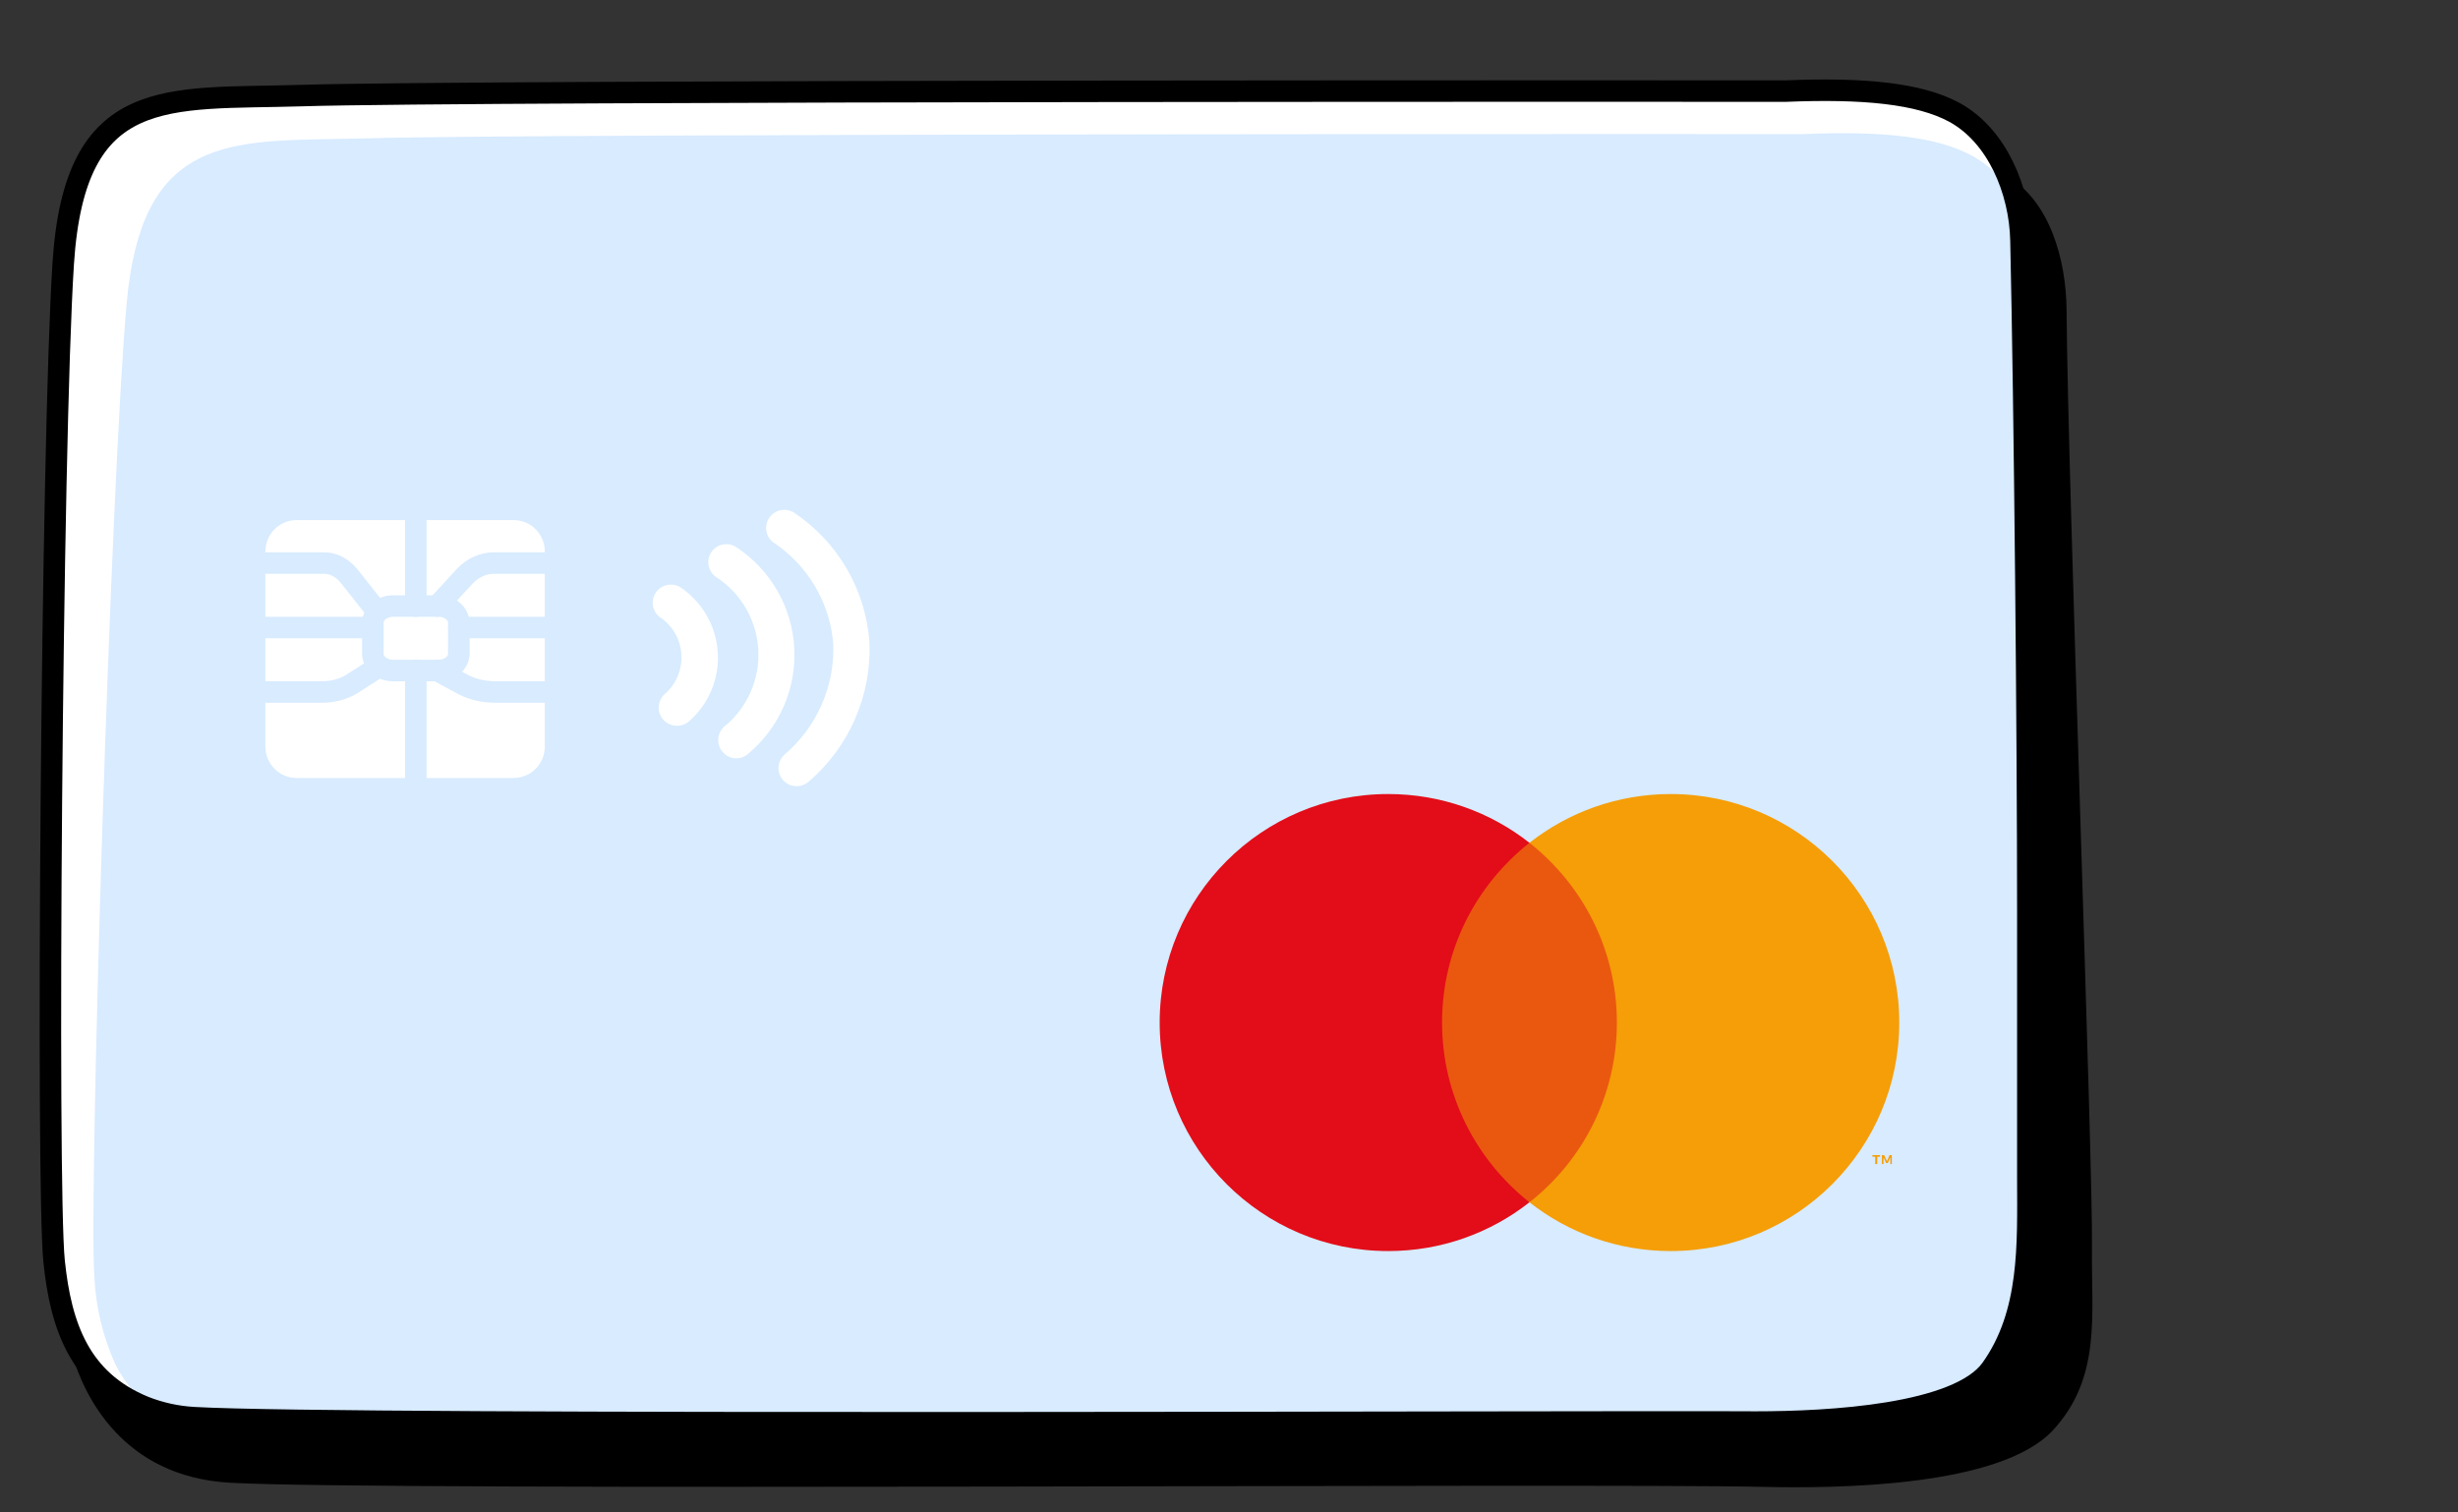 <svg width="195" height="120" viewBox="0 0 195 120" fill="none" xmlns="http://www.w3.org/2000/svg">
<rect x="0" y="0" width="195" height="120" fill="#333333" stroke="none"/>
<path d="M71.699 112.884C45.714 112.884 21.37 112.811 15.805 112.486C14.382 112.422 12.98 112.117 11.66 111.584C5.968 109.245 4.717 104.243 4.296 99.723C3.686 93.914 4.064 35.921 5.022 21.271C5.884 7.942 12.386 7.827 21.496 7.638L24.274 7.575C37.561 7.166 139.659 7.229 141.269 7.229C147.918 6.957 152.094 7.481 154.798 8.96C158.764 11.11 160.258 15.975 160.331 19.447C160.647 33.321 160.91 59.401 160.879 72.112C160.879 78.467 160.879 86.793 160.879 93.18V94.228C160.879 99.157 160.931 104.254 157.88 108.459C154.945 112.486 143.636 112.853 138.944 112.821C135.378 112.821 125.268 112.821 112.412 112.821C100.103 112.863 85.68 112.884 71.699 112.884Z" fill="white"/>
<path d="M75.088 114.589C48.94 114.589 24.452 114.515 18.863 114.187C17.421 114.122 16 113.811 14.661 113.267C12.218 112.317 10.224 110.468 9.083 108.095C8.133 105.941 7.592 103.627 7.486 101.273C7.024 95.424 8.778 38.202 10.049 24.06C11.194 11.293 17.582 11.188 26.406 11.029L29.127 10.976C42.07 10.585 141.536 10.638 143.101 10.638C149.572 10.373 153.606 10.881 156.317 12.288C160.225 14.34 161.79 18.994 161.948 22.357C162.578 35.727 163.45 61.175 163.723 73.709C163.849 80.055 164.059 88.358 164.227 94.725V95.783C164.374 100.733 164.521 105.874 161.559 110.136C158.701 114.23 147.324 114.6 142.576 114.568C138.983 114.568 128.782 114.568 115.881 114.568C103.642 114.568 89.124 114.589 75.088 114.589Z" fill="#D8EBFF"/>
<path d="M139.811 117.969C126.53 117.664 30.326 118.326 18.258 117.643C9.661 117.16 6.654 110.666 5.705 107.42C6.875 109.055 8.499 110.315 10.378 111.044C11.665 111.553 13.026 111.847 14.408 111.917C26.338 112.61 125.876 112.19 139.02 112.263C144.927 112.263 155.339 112.326 157.807 108.06C160.529 103.353 160.751 98.184 160.74 92.962C160.74 86.521 160.74 78.063 160.74 71.632C160.74 58.163 160.497 31.811 160.191 18.351C160.162 16.845 159.832 15.359 159.221 13.98C162.597 15.924 163.915 20.579 163.947 24.593C164.042 38.252 166.057 92.531 165.962 99.056C165.898 104.309 166.732 109.29 162.871 113.472C158.694 117.979 145.782 118.105 139.811 117.969Z" fill="black"/>
<path d="M141.657 7.228C141.657 7.228 37.444 7.155 23.887 7.585C13.246 7.91 5.939 6.62 5.016 20.904C4.093 35.188 3.674 94.171 4.293 100.075C4.827 105.235 6.327 109.514 11.432 111.612C12.711 112.119 14.064 112.413 15.437 112.482C27.295 113.174 126.224 112.744 139.287 112.828C145.158 112.828 155.328 112.262 157.96 108.633C161.105 104.239 160.885 98.764 160.874 93.552C160.874 87.134 160.874 78.691 160.874 72.262C160.874 58.817 160.633 32.525 160.329 19.079C160.245 15.105 158.431 10.752 155.034 8.906C152.235 7.396 147.79 6.977 141.657 7.228Z" stroke="black" stroke-width="1.705" stroke-linecap="round" stroke-linejoin="round"/>
<path d="M40.751 41.265H23.523C22.159 41.265 21.053 42.382 21.053 43.76V59.232C21.053 60.61 22.159 61.727 23.523 61.727H40.751C42.115 61.727 43.221 60.61 43.221 59.232V43.76C43.221 42.382 42.115 41.265 40.751 41.265Z" fill="white"/>
<path d="M34.789 48.085H31.19C30.3 48.085 29.579 48.683 29.579 49.42V51.866C29.579 52.603 30.3 53.201 31.19 53.201H34.789C35.679 53.201 36.4 52.603 36.4 51.866V49.42C36.4 48.683 35.679 48.085 34.789 48.085Z" stroke="#D8EBFF" stroke-width="1.705" stroke-linecap="round" stroke-linejoin="round"/>
<path d="M32.989 53.201V61.727" stroke="#D8EBFF" stroke-width="1.705" stroke-linecap="round" stroke-linejoin="round"/>
<path d="M32.989 41.265V48.086" stroke="#D8EBFF" stroke-width="1.705" stroke-linecap="round" stroke-linejoin="round"/>
<path d="M29.579 49.791H21.053" stroke="#D8EBFF" stroke-width="1.705" stroke-linecap="round" stroke-linejoin="round"/>
<path d="M43.221 49.791H36.4" stroke="#D8EBFF" stroke-width="1.705" stroke-linecap="round" stroke-linejoin="round"/>
<path d="M21.053 44.675H25.694C26.425 44.663 27.135 45.026 27.688 45.697L29.579 48.085" stroke="#D8EBFF" stroke-width="1.705" stroke-linecap="round" stroke-linejoin="round"/>
<path d="M21.053 54.906H25.487C26.365 54.912 27.216 54.692 27.879 54.289L29.579 53.201" stroke="#D8EBFF" stroke-width="1.705" stroke-linecap="round" stroke-linejoin="round"/>
<path d="M43.221 44.675H39.207C38.368 44.666 37.553 45.022 36.903 45.683L34.694 48.085" stroke="#D8EBFF" stroke-width="1.705" stroke-linecap="round" stroke-linejoin="round"/>
<path d="M43.221 54.906H39.344C38.423 54.908 37.529 54.712 36.813 54.349L34.694 53.201" stroke="#D8EBFF" stroke-width="1.705" stroke-linecap="round" stroke-linejoin="round"/>
<path d="M62.704 62.292C62.49 62.211 62.297 62.083 62.139 61.919C61.88 61.638 61.744 61.266 61.76 60.884C61.775 60.503 61.942 60.144 62.222 59.884C63.486 58.813 64.492 57.469 65.165 55.955C65.838 54.44 66.16 52.793 66.108 51.136C65.984 49.502 65.486 47.918 64.652 46.507C63.818 45.096 62.67 43.896 61.298 43C61.018 42.767 60.837 42.438 60.79 42.077C60.743 41.716 60.834 41.351 61.045 41.054C61.256 40.758 61.571 40.552 61.927 40.478C62.284 40.405 62.655 40.468 62.966 40.657C64.692 41.801 66.132 43.327 67.174 45.117C68.217 46.907 68.834 48.912 68.978 50.978C69.059 53.059 68.668 55.131 67.836 57.04C67.004 58.949 65.752 60.645 64.173 62.002C63.977 62.179 63.737 62.3 63.478 62.351C63.22 62.402 62.952 62.382 62.704 62.292Z" fill="white"/>
<path d="M57.925 60.083C57.708 60.005 57.515 59.872 57.364 59.699C57.234 59.561 57.134 59.4 57.067 59.223C57.001 59.047 56.97 58.859 56.976 58.671C56.983 58.482 57.026 58.297 57.105 58.125C57.183 57.954 57.294 57.8 57.432 57.671C58.34 56.94 59.06 56.003 59.534 54.938C60.008 53.873 60.222 52.711 60.158 51.547C60.093 50.383 59.753 49.252 59.165 48.245C58.577 47.239 57.758 46.387 56.776 45.76C56.624 45.649 56.496 45.509 56.398 45.348C56.3 45.188 56.235 45.009 56.207 44.824C56.178 44.638 56.186 44.448 56.231 44.265C56.275 44.083 56.355 43.911 56.467 43.759C56.578 43.607 56.718 43.479 56.878 43.381C57.039 43.284 57.217 43.219 57.403 43.19C57.589 43.161 57.779 43.17 57.961 43.214C58.144 43.259 58.316 43.339 58.468 43.45C59.789 44.329 60.888 45.503 61.676 46.88C62.465 48.258 62.922 49.8 63.011 51.384C63.101 52.968 62.82 54.552 62.191 56.009C61.561 57.466 60.602 58.756 59.387 59.778C59.196 59.96 58.958 60.084 58.699 60.138C58.441 60.192 58.173 60.173 57.925 60.083Z" fill="white"/>
<path d="M53.2 57.492C52.992 57.418 52.804 57.297 52.652 57.137C52.389 56.861 52.246 56.491 52.255 56.11C52.264 55.728 52.424 55.366 52.699 55.102C53.16 54.712 53.523 54.22 53.759 53.664C53.994 53.108 54.096 52.504 54.055 51.902C54.014 51.3 53.832 50.715 53.524 50.197C53.215 49.677 52.789 49.238 52.28 48.914C52.006 48.678 51.831 48.346 51.79 47.987C51.749 47.627 51.845 47.265 52.058 46.972C52.272 46.68 52.588 46.479 52.943 46.409C53.298 46.339 53.667 46.405 53.976 46.594C54.831 47.167 55.544 47.929 56.058 48.821C56.573 49.713 56.875 50.712 56.942 51.739C57.01 52.767 56.84 53.796 56.446 54.748C56.052 55.699 55.445 56.548 54.672 57.227C54.473 57.4 54.231 57.515 53.972 57.562C53.713 57.608 53.446 57.584 53.2 57.492Z" fill="white"/>
<path d="M130.057 66.87H112.604V95.372H130.057V66.87Z" fill="#EA580F"/>
<path d="M114.403 81.13C114.403 75.336 117.114 70.209 121.337 66.87C118.253 64.444 114.354 63 110.131 63C100.113 63 92 71.122 92 81.13C92 91.139 100.122 99.261 110.131 99.261C114.354 99.261 118.253 97.817 121.337 95.391C117.114 92.052 114.403 86.896 114.403 81.13Z" fill="#E20D18"/>
<path d="M148.924 92.356V91.777H149.15V91.649H148.541V91.777H148.767V92.356H148.924ZM150.083 92.356V91.649H149.906L149.7 92.131L149.474 91.649H149.297V92.356H149.425V91.826L149.631 92.278H149.759L149.965 91.826V92.356H150.083Z" fill="#F59E07"/>
<path d="M150.674 81.13C150.674 91.148 142.551 99.261 132.543 99.261C128.32 99.261 124.421 97.817 121.337 95.391C125.56 92.082 128.271 86.915 128.271 81.13C128.271 75.346 125.56 70.209 121.337 66.87C124.421 64.444 128.32 63 132.543 63C142.551 63 150.674 71.112 150.674 81.13Z" fill="#F59E07"/>
</svg>

